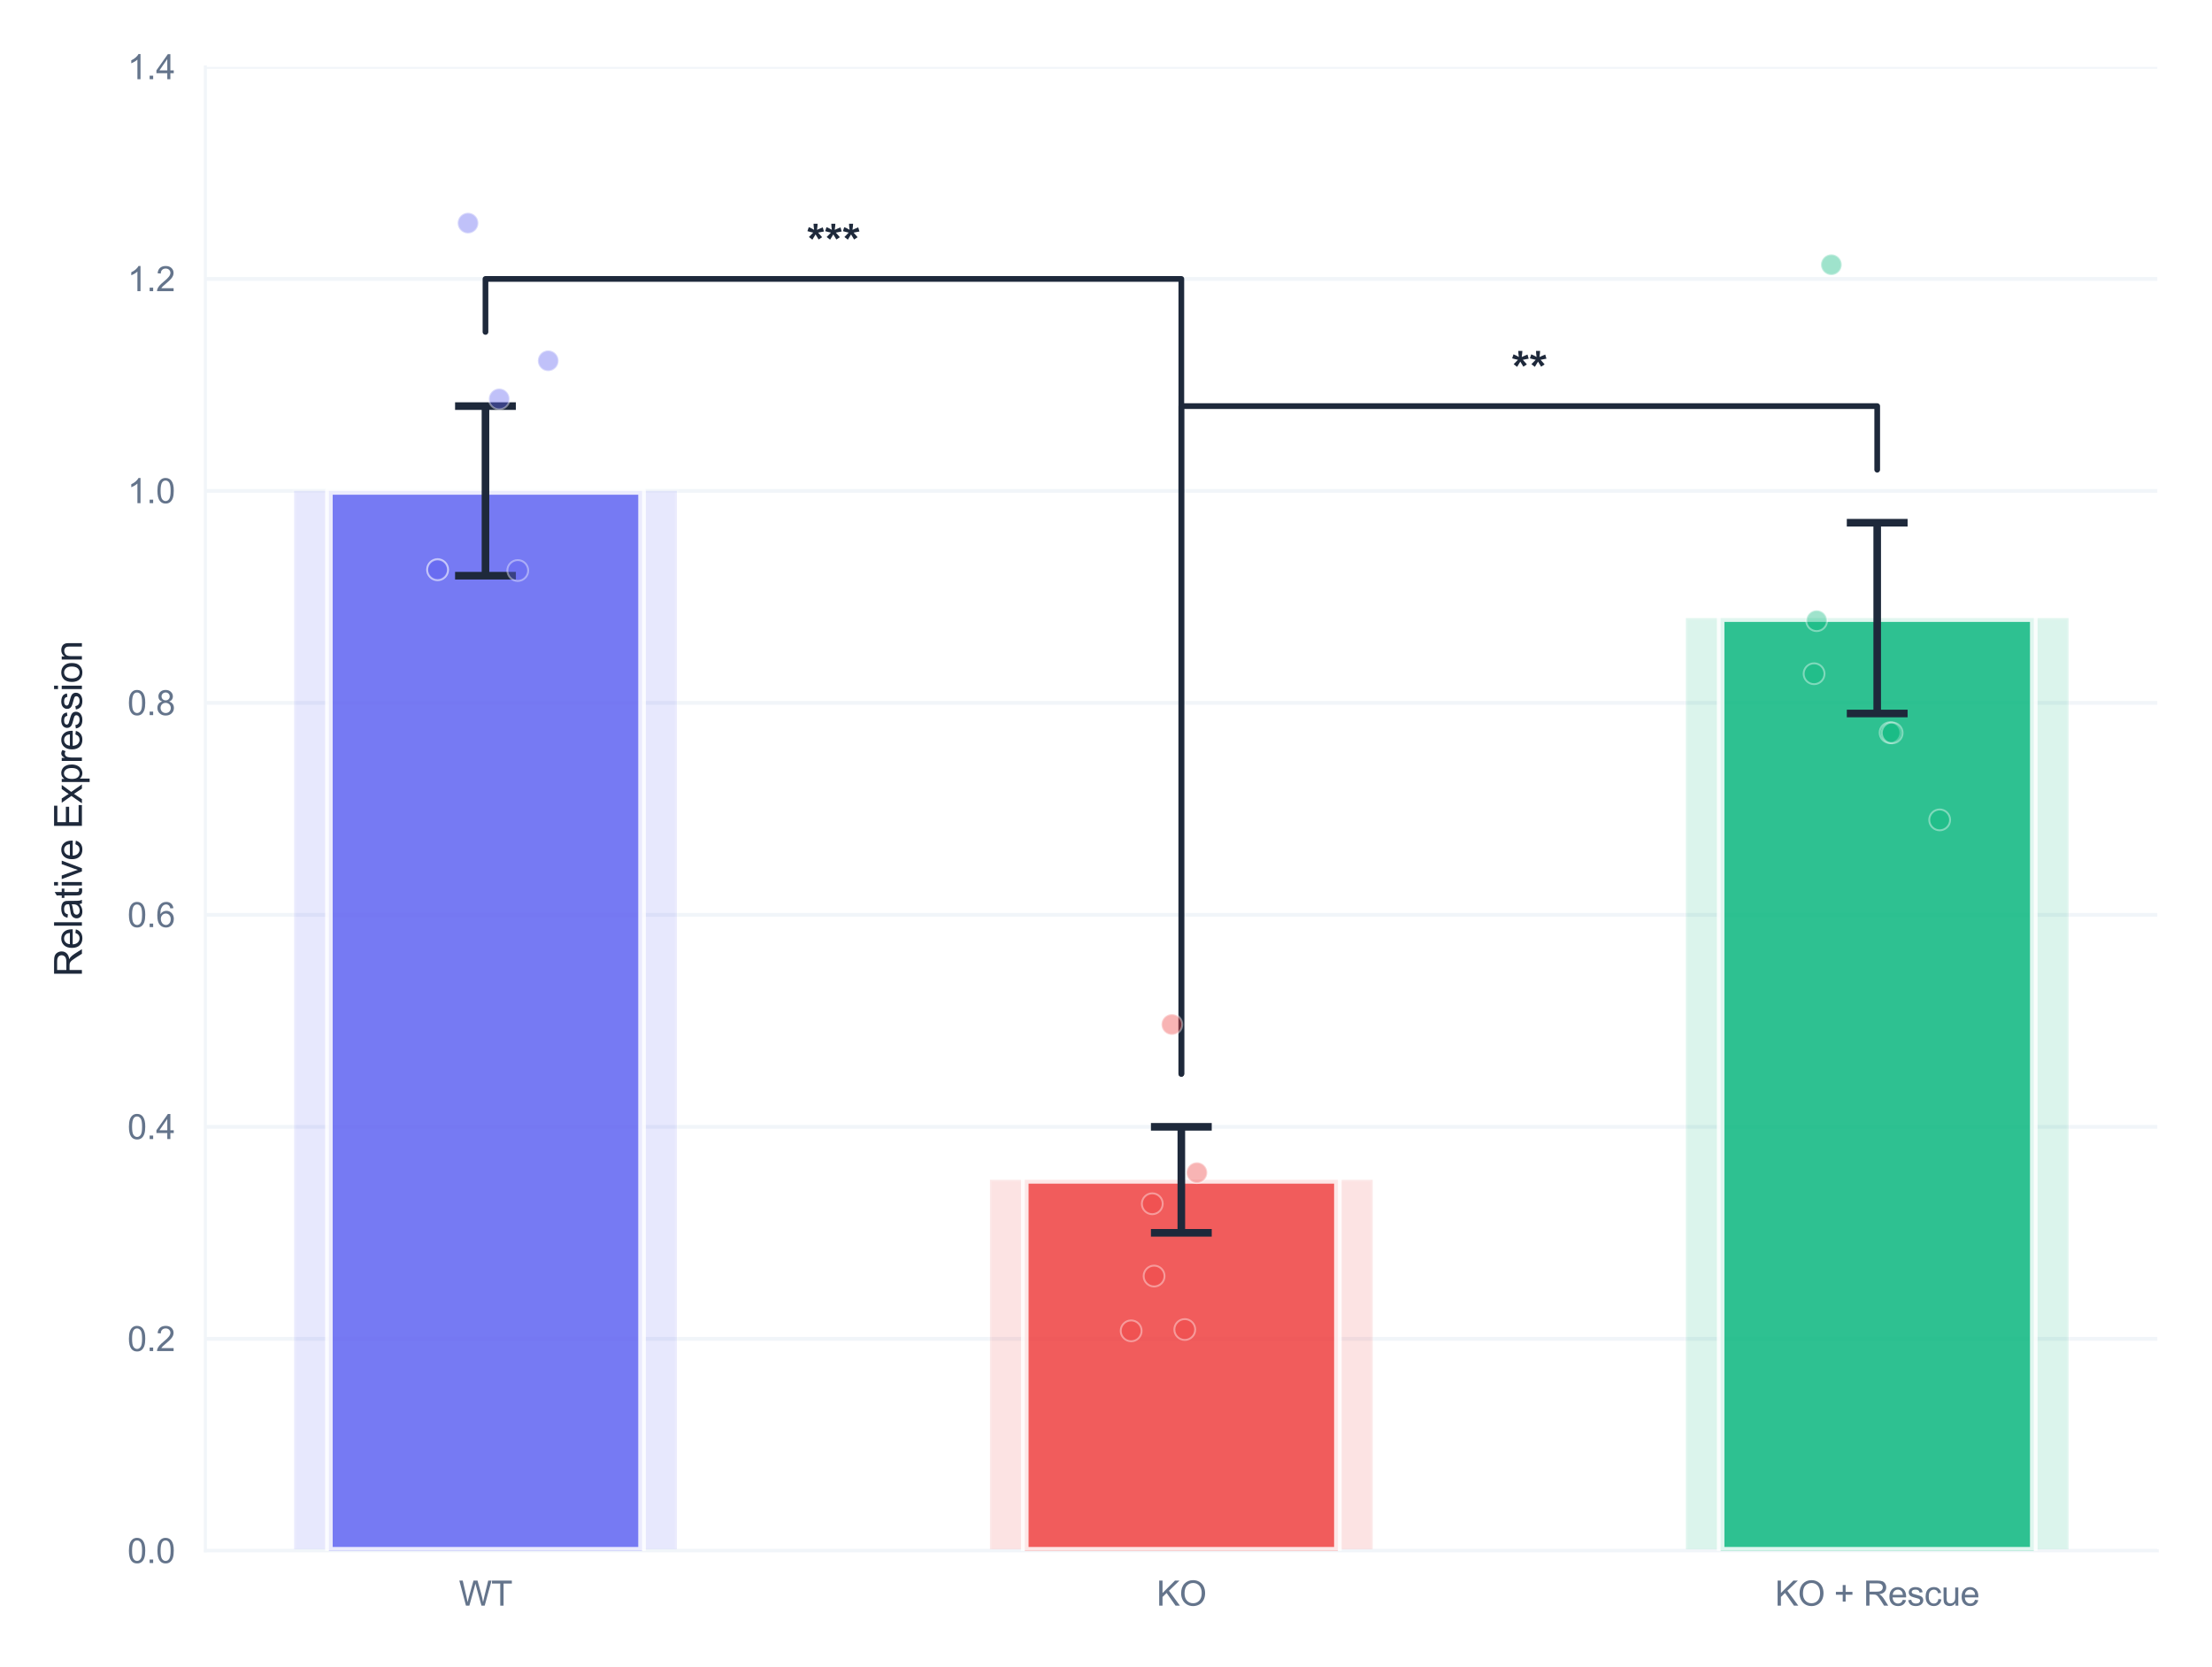 <?xml version="1.0" encoding="utf-8" standalone="no"?>
<!DOCTYPE svg PUBLIC "-//W3C//DTD SVG 1.1//EN"
  "http://www.w3.org/Graphics/SVG/1.1/DTD/svg11.dtd">
<svg xmlns:xlink="http://www.w3.org/1999/xlink" viewBox="0 0 582.175 438.772" xmlns="http://www.w3.org/2000/svg" version="1.1">
 <defs>
  <style type="text/css">*{stroke-linejoin: round; stroke-linecap: butt}</style>
 </defs>
 <g id="figure_1">
  <g id="patch_1">
   <path d="M 0 438.772 
L 582.175 438.772 
L 582.175 0 
L 0 0 
z
" style="fill: #ffffff"/>
  </g>
  <g id="axes_1">
   <g id="patch_2">
    <path d="M 54.055 408.141 
L 567.775 408.141 
L 567.775 17.621 
L 54.055 17.621 
z
" style="fill: #ffffff"/>
   </g>
   <g id="matplotlib.axis_1">
    <g id="xtick_1">
     <g id="line2d_1">
      <path d="M 127.771 408.141 
L 127.771 17.621 
" clip-path="url(#pe38ad79d7f)" style="fill: none; stroke: #ffffff; stroke-width: 0.8; stroke-linecap: round"/>
     </g>
     <g id="text_1">
      <!-- WT -->
      <g style="fill: #64748b" transform="translate(120.775 422.583) scale(0.09 -0.09)">
       <defs>
        <path id="ArialMT-57" d="M 1294 0 
L 78 4581 
L 700 4581 
L 1397 1578 
Q 1509 1106 1591 641 
Q 1766 1375 1797 1488 
L 2669 4581 
L 3400 4581 
L 4056 2263 
Q 4303 1400 4413 641 
Q 4500 1075 4641 1638 
L 5359 4581 
L 5969 4581 
L 4713 0 
L 4128 0 
L 3163 3491 
Q 3041 3928 3019 4028 
Q 2947 3713 2884 3491 
L 1913 0 
L 1294 0 
z
" transform="scale(0.016)"/>
        <path id="ArialMT-54" d="M 1659 0 
L 1659 4041 
L 150 4041 
L 150 4581 
L 3781 4581 
L 3781 4041 
L 2266 4041 
L 2266 0 
L 1659 0 
z
" transform="scale(0.016)"/>
       </defs>
       <use xlink:href="#ArialMT-57"/>
       <use xlink:href="#ArialMT-54" transform="translate(94.385 0)"/>
      </g>
     </g>
    </g>
    <g id="xtick_2">
     <g id="line2d_2">
      <path d="M 310.915 408.141 
L 310.915 17.621 
" clip-path="url(#pe38ad79d7f)" style="fill: none; stroke: #ffffff; stroke-width: 0.8; stroke-linecap: round"/>
     </g>
     <g id="text_2">
      <!-- KO -->
      <g style="fill: #64748b" transform="translate(304.414 422.583) scale(0.09 -0.09)">
       <defs>
        <path id="ArialMT-4b" d="M 469 0 
L 469 4581 
L 1075 4581 
L 1075 2309 
L 3350 4581 
L 4172 4581 
L 2250 2725 
L 4256 0 
L 3456 0 
L 1825 2319 
L 1075 1588 
L 1075 0 
L 469 0 
z
" transform="scale(0.016)"/>
        <path id="ArialMT-4f" d="M 309 2231 
Q 309 3372 921 4017 
Q 1534 4663 2503 4663 
Q 3138 4663 3647 4359 
Q 4156 4056 4423 3514 
Q 4691 2972 4691 2284 
Q 4691 1588 4409 1038 
Q 4128 488 3612 205 
Q 3097 -78 2500 -78 
Q 1853 -78 1343 234 
Q 834 547 571 1087 
Q 309 1628 309 2231 
z
M 934 2222 
Q 934 1394 1379 917 
Q 1825 441 2497 441 
Q 3181 441 3623 922 
Q 4066 1403 4066 2288 
Q 4066 2847 3877 3264 
Q 3688 3681 3323 3911 
Q 2959 4141 2506 4141 
Q 1863 4141 1398 3698 
Q 934 3256 934 2222 
z
" transform="scale(0.016)"/>
       </defs>
       <use xlink:href="#ArialMT-4b"/>
       <use xlink:href="#ArialMT-4f" transform="translate(66.699 0)"/>
      </g>
     </g>
    </g>
    <g id="xtick_3">
     <g id="line2d_3">
      <path d="M 494.06 408.141 
L 494.06 17.621 
" clip-path="url(#pe38ad79d7f)" style="fill: none; stroke: #ffffff; stroke-width: 0.8; stroke-linecap: round"/>
     </g>
     <g id="text_3">
      <!-- KO + Rescue -->
      <g style="fill: #64748b" transform="translate(467.172 422.583) scale(0.09 -0.09)">
       <defs>
        <path id="ArialMT-20" transform="scale(0.016)"/>
        <path id="ArialMT-2b" d="M 1603 741 
L 1603 1997 
L 356 1997 
L 356 2522 
L 1603 2522 
L 1603 3769 
L 2134 3769 
L 2134 2522 
L 3381 2522 
L 3381 1997 
L 2134 1997 
L 2134 741 
L 1603 741 
z
" transform="scale(0.016)"/>
        <path id="ArialMT-52" d="M 503 0 
L 503 4581 
L 2534 4581 
Q 3147 4581 3465 4457 
Q 3784 4334 3975 4021 
Q 4166 3709 4166 3331 
Q 4166 2844 3850 2509 
Q 3534 2175 2875 2084 
Q 3116 1969 3241 1856 
Q 3506 1613 3744 1247 
L 4541 0 
L 3778 0 
L 3172 953 
Q 2906 1366 2734 1584 
Q 2563 1803 2427 1890 
Q 2291 1978 2150 2013 
Q 2047 2034 1813 2034 
L 1109 2034 
L 1109 0 
L 503 0 
z
M 1109 2559 
L 2413 2559 
Q 2828 2559 3062 2645 
Q 3297 2731 3419 2920 
Q 3541 3109 3541 3331 
Q 3541 3656 3305 3865 
Q 3069 4075 2559 4075 
L 1109 4075 
L 1109 2559 
z
" transform="scale(0.016)"/>
        <path id="ArialMT-65" d="M 2694 1069 
L 3275 997 
Q 3138 488 2766 206 
Q 2394 -75 1816 -75 
Q 1088 -75 661 373 
Q 234 822 234 1631 
Q 234 2469 665 2931 
Q 1097 3394 1784 3394 
Q 2450 3394 2872 2941 
Q 3294 2488 3294 1666 
Q 3294 1616 3291 1516 
L 816 1516 
Q 847 969 1125 678 
Q 1403 388 1819 388 
Q 2128 388 2347 550 
Q 2566 713 2694 1069 
z
M 847 1978 
L 2700 1978 
Q 2663 2397 2488 2606 
Q 2219 2931 1791 2931 
Q 1403 2931 1139 2672 
Q 875 2413 847 1978 
z
" transform="scale(0.016)"/>
        <path id="ArialMT-73" d="M 197 991 
L 753 1078 
Q 800 744 1014 566 
Q 1228 388 1613 388 
Q 2000 388 2187 545 
Q 2375 703 2375 916 
Q 2375 1106 2209 1216 
Q 2094 1291 1634 1406 
Q 1016 1563 777 1677 
Q 538 1791 414 1992 
Q 291 2194 291 2438 
Q 291 2659 392 2848 
Q 494 3038 669 3163 
Q 800 3259 1026 3326 
Q 1253 3394 1513 3394 
Q 1903 3394 2198 3281 
Q 2494 3169 2634 2976 
Q 2775 2784 2828 2463 
L 2278 2388 
Q 2241 2644 2061 2787 
Q 1881 2931 1553 2931 
Q 1166 2931 1000 2803 
Q 834 2675 834 2503 
Q 834 2394 903 2306 
Q 972 2216 1119 2156 
Q 1203 2125 1616 2013 
Q 2213 1853 2448 1751 
Q 2684 1650 2818 1456 
Q 2953 1263 2953 975 
Q 2953 694 2789 445 
Q 2625 197 2315 61 
Q 2006 -75 1616 -75 
Q 969 -75 630 194 
Q 291 463 197 991 
z
" transform="scale(0.016)"/>
        <path id="ArialMT-63" d="M 2588 1216 
L 3141 1144 
Q 3050 572 2676 248 
Q 2303 -75 1759 -75 
Q 1078 -75 664 370 
Q 250 816 250 1647 
Q 250 2184 428 2587 
Q 606 2991 970 3192 
Q 1334 3394 1763 3394 
Q 2303 3394 2647 3120 
Q 2991 2847 3088 2344 
L 2541 2259 
Q 2463 2594 2264 2762 
Q 2066 2931 1784 2931 
Q 1359 2931 1093 2626 
Q 828 2322 828 1663 
Q 828 994 1084 691 
Q 1341 388 1753 388 
Q 2084 388 2306 591 
Q 2528 794 2588 1216 
z
" transform="scale(0.016)"/>
        <path id="ArialMT-75" d="M 2597 0 
L 2597 488 
Q 2209 -75 1544 -75 
Q 1250 -75 995 37 
Q 741 150 617 320 
Q 494 491 444 738 
Q 409 903 409 1263 
L 409 3319 
L 972 3319 
L 972 1478 
Q 972 1038 1006 884 
Q 1059 663 1231 536 
Q 1403 409 1656 409 
Q 1909 409 2131 539 
Q 2353 669 2445 892 
Q 2538 1116 2538 1541 
L 2538 3319 
L 3100 3319 
L 3100 0 
L 2597 0 
z
" transform="scale(0.016)"/>
       </defs>
       <use xlink:href="#ArialMT-4b"/>
       <use xlink:href="#ArialMT-4f" transform="translate(66.699 0)"/>
       <use xlink:href="#ArialMT-20" transform="translate(144.482 0)"/>
       <use xlink:href="#ArialMT-2b" transform="translate(172.266 0)"/>
       <use xlink:href="#ArialMT-20" transform="translate(230.664 0)"/>
       <use xlink:href="#ArialMT-52" transform="translate(258.447 0)"/>
       <use xlink:href="#ArialMT-65" transform="translate(330.664 0)"/>
       <use xlink:href="#ArialMT-73" transform="translate(386.279 0)"/>
       <use xlink:href="#ArialMT-63" transform="translate(436.279 0)"/>
       <use xlink:href="#ArialMT-75" transform="translate(486.279 0)"/>
       <use xlink:href="#ArialMT-65" transform="translate(541.895 0)"/>
      </g>
     </g>
    </g>
   </g>
   <g id="matplotlib.axis_2">
    <g id="ytick_1">
     <g id="line2d_4">
      <path d="M 54.055 408.141 
L 567.775 408.141 
" clip-path="url(#pe38ad79d7f)" style="fill: none; stroke: #f1f5f9; stroke-linecap: round"/>
     </g>
     <g id="text_4">
      <!-- 0.0 -->
      <g style="fill: #64748b" transform="translate(33.545 411.362) scale(0.09 -0.09)">
       <defs>
        <path id="ArialMT-30" d="M 266 2259 
Q 266 3072 433 3567 
Q 600 4063 929 4331 
Q 1259 4600 1759 4600 
Q 2128 4600 2406 4451 
Q 2684 4303 2865 4023 
Q 3047 3744 3150 3342 
Q 3253 2941 3253 2259 
Q 3253 1453 3087 958 
Q 2922 463 2592 192 
Q 2263 -78 1759 -78 
Q 1097 -78 719 397 
Q 266 969 266 2259 
z
M 844 2259 
Q 844 1131 1108 757 
Q 1372 384 1759 384 
Q 2147 384 2411 759 
Q 2675 1134 2675 2259 
Q 2675 3391 2411 3762 
Q 2147 4134 1753 4134 
Q 1366 4134 1134 3806 
Q 844 3388 844 2259 
z
" transform="scale(0.016)"/>
        <path id="ArialMT-2e" d="M 581 0 
L 581 641 
L 1222 641 
L 1222 0 
L 581 0 
z
" transform="scale(0.016)"/>
       </defs>
       <use xlink:href="#ArialMT-30"/>
       <use xlink:href="#ArialMT-2e" transform="translate(55.615 0)"/>
       <use xlink:href="#ArialMT-30" transform="translate(83.398 0)"/>
      </g>
     </g>
    </g>
    <g id="ytick_2">
     <g id="line2d_5">
      <path d="M 54.055 352.352 
L 567.775 352.352 
" clip-path="url(#pe38ad79d7f)" style="fill: none; stroke: #f1f5f9; stroke-linecap: round"/>
     </g>
     <g id="text_5">
      <!-- 0.2 -->
      <g style="fill: #64748b" transform="translate(33.545 355.573) scale(0.09 -0.09)">
       <defs>
        <path id="ArialMT-32" d="M 3222 541 
L 3222 0 
L 194 0 
Q 188 203 259 391 
Q 375 700 629 1000 
Q 884 1300 1366 1694 
Q 2113 2306 2375 2664 
Q 2638 3022 2638 3341 
Q 2638 3675 2398 3904 
Q 2159 4134 1775 4134 
Q 1369 4134 1125 3890 
Q 881 3647 878 3216 
L 300 3275 
Q 359 3922 746 4261 
Q 1134 4600 1788 4600 
Q 2447 4600 2831 4234 
Q 3216 3869 3216 3328 
Q 3216 3053 3103 2787 
Q 2991 2522 2730 2228 
Q 2469 1934 1863 1422 
Q 1356 997 1212 845 
Q 1069 694 975 541 
L 3222 541 
z
" transform="scale(0.016)"/>
       </defs>
       <use xlink:href="#ArialMT-30"/>
       <use xlink:href="#ArialMT-2e" transform="translate(55.615 0)"/>
       <use xlink:href="#ArialMT-32" transform="translate(83.398 0)"/>
      </g>
     </g>
    </g>
    <g id="ytick_3">
     <g id="line2d_6">
      <path d="M 54.055 296.564 
L 567.775 296.564 
" clip-path="url(#pe38ad79d7f)" style="fill: none; stroke: #f1f5f9; stroke-linecap: round"/>
     </g>
     <g id="text_6">
      <!-- 0.4 -->
      <g style="fill: #64748b" transform="translate(33.545 299.785) scale(0.09 -0.09)">
       <defs>
        <path id="ArialMT-34" d="M 2069 0 
L 2069 1097 
L 81 1097 
L 81 1613 
L 2172 4581 
L 2631 4581 
L 2631 1613 
L 3250 1613 
L 3250 1097 
L 2631 1097 
L 2631 0 
L 2069 0 
z
M 2069 1613 
L 2069 3678 
L 634 1613 
L 2069 1613 
z
" transform="scale(0.016)"/>
       </defs>
       <use xlink:href="#ArialMT-30"/>
       <use xlink:href="#ArialMT-2e" transform="translate(55.615 0)"/>
       <use xlink:href="#ArialMT-34" transform="translate(83.398 0)"/>
      </g>
     </g>
    </g>
    <g id="ytick_4">
     <g id="line2d_7">
      <path d="M 54.055 240.775 
L 567.775 240.775 
" clip-path="url(#pe38ad79d7f)" style="fill: none; stroke: #f1f5f9; stroke-linecap: round"/>
     </g>
     <g id="text_7">
      <!-- 0.6 -->
      <g style="fill: #64748b" transform="translate(33.545 243.996) scale(0.09 -0.09)">
       <defs>
        <path id="ArialMT-36" d="M 3184 3459 
L 2625 3416 
Q 2550 3747 2413 3897 
Q 2184 4138 1850 4138 
Q 1581 4138 1378 3988 
Q 1113 3794 959 3422 
Q 806 3050 800 2363 
Q 1003 2672 1297 2822 
Q 1591 2972 1913 2972 
Q 2475 2972 2870 2558 
Q 3266 2144 3266 1488 
Q 3266 1056 3080 686 
Q 2894 316 2569 119 
Q 2244 -78 1831 -78 
Q 1128 -78 684 439 
Q 241 956 241 2144 
Q 241 3472 731 4075 
Q 1159 4600 1884 4600 
Q 2425 4600 2770 4297 
Q 3116 3994 3184 3459 
z
M 888 1484 
Q 888 1194 1011 928 
Q 1134 663 1356 523 
Q 1578 384 1822 384 
Q 2178 384 2434 671 
Q 2691 959 2691 1453 
Q 2691 1928 2437 2201 
Q 2184 2475 1800 2475 
Q 1419 2475 1153 2201 
Q 888 1928 888 1484 
z
" transform="scale(0.016)"/>
       </defs>
       <use xlink:href="#ArialMT-30"/>
       <use xlink:href="#ArialMT-2e" transform="translate(55.615 0)"/>
       <use xlink:href="#ArialMT-36" transform="translate(83.398 0)"/>
      </g>
     </g>
    </g>
    <g id="ytick_5">
     <g id="line2d_8">
      <path d="M 54.055 184.987 
L 567.775 184.987 
" clip-path="url(#pe38ad79d7f)" style="fill: none; stroke: #f1f5f9; stroke-linecap: round"/>
     </g>
     <g id="text_8">
      <!-- 0.8 -->
      <g style="fill: #64748b" transform="translate(33.545 188.208) scale(0.09 -0.09)">
       <defs>
        <path id="ArialMT-38" d="M 1131 2484 
Q 781 2613 612 2850 
Q 444 3088 444 3419 
Q 444 3919 803 4259 
Q 1163 4600 1759 4600 
Q 2359 4600 2725 4251 
Q 3091 3903 3091 3403 
Q 3091 3084 2923 2848 
Q 2756 2613 2416 2484 
Q 2838 2347 3058 2040 
Q 3278 1734 3278 1309 
Q 3278 722 2862 322 
Q 2447 -78 1769 -78 
Q 1091 -78 675 323 
Q 259 725 259 1325 
Q 259 1772 486 2073 
Q 713 2375 1131 2484 
z
M 1019 3438 
Q 1019 3113 1228 2906 
Q 1438 2700 1772 2700 
Q 2097 2700 2305 2904 
Q 2513 3109 2513 3406 
Q 2513 3716 2298 3927 
Q 2084 4138 1766 4138 
Q 1444 4138 1231 3931 
Q 1019 3725 1019 3438 
z
M 838 1322 
Q 838 1081 952 856 
Q 1066 631 1291 507 
Q 1516 384 1775 384 
Q 2178 384 2440 643 
Q 2703 903 2703 1303 
Q 2703 1709 2433 1975 
Q 2163 2241 1756 2241 
Q 1359 2241 1098 1978 
Q 838 1716 838 1322 
z
" transform="scale(0.016)"/>
       </defs>
       <use xlink:href="#ArialMT-30"/>
       <use xlink:href="#ArialMT-2e" transform="translate(55.615 0)"/>
       <use xlink:href="#ArialMT-38" transform="translate(83.398 0)"/>
      </g>
     </g>
    </g>
    <g id="ytick_6">
     <g id="line2d_9">
      <path d="M 54.055 129.198 
L 567.775 129.198 
" clip-path="url(#pe38ad79d7f)" style="fill: none; stroke: #f1f5f9; stroke-linecap: round"/>
     </g>
     <g id="text_9">
      <!-- 1.0 -->
      <g style="fill: #64748b" transform="translate(33.545 132.419) scale(0.09 -0.09)">
       <defs>
        <path id="ArialMT-31" d="M 2384 0 
L 1822 0 
L 1822 3584 
Q 1619 3391 1289 3197 
Q 959 3003 697 2906 
L 697 3450 
Q 1169 3672 1522 3987 
Q 1875 4303 2022 4600 
L 2384 4600 
L 2384 0 
z
" transform="scale(0.016)"/>
       </defs>
       <use xlink:href="#ArialMT-31"/>
       <use xlink:href="#ArialMT-2e" transform="translate(55.615 0)"/>
       <use xlink:href="#ArialMT-30" transform="translate(83.398 0)"/>
      </g>
     </g>
    </g>
    <g id="ytick_7">
     <g id="line2d_10">
      <path d="M 54.055 73.41 
L 567.775 73.41 
" clip-path="url(#pe38ad79d7f)" style="fill: none; stroke: #f1f5f9; stroke-linecap: round"/>
     </g>
     <g id="text_10">
      <!-- 1.2 -->
      <g style="fill: #64748b" transform="translate(33.545 76.631) scale(0.09 -0.09)">
       <use xlink:href="#ArialMT-31"/>
       <use xlink:href="#ArialMT-2e" transform="translate(55.615 0)"/>
       <use xlink:href="#ArialMT-32" transform="translate(83.398 0)"/>
      </g>
     </g>
    </g>
    <g id="ytick_8">
     <g id="line2d_11">
      <path d="M 54.055 17.621 
L 567.775 17.621 
" clip-path="url(#pe38ad79d7f)" style="fill: none; stroke: #f1f5f9; stroke-linecap: round"/>
     </g>
     <g id="text_11">
      <!-- 1.4 -->
      <g style="fill: #64748b" transform="translate(33.545 20.842) scale(0.09 -0.09)">
       <use xlink:href="#ArialMT-31"/>
       <use xlink:href="#ArialMT-2e" transform="translate(55.615 0)"/>
       <use xlink:href="#ArialMT-34" transform="translate(83.398 0)"/>
      </g>
     </g>
    </g>
    <g id="text_12">
     <!-- Relative Expression -->
     <g style="fill: #1e293b" transform="translate(21.558 257.066) rotate(-90) scale(0.1 -0.1)">
      <defs>
       <path id="ArialMT-6c" d="M 409 0 
L 409 4581 
L 972 4581 
L 972 0 
L 409 0 
z
" transform="scale(0.016)"/>
       <path id="ArialMT-61" d="M 2588 409 
Q 2275 144 1986 34 
Q 1697 -75 1366 -75 
Q 819 -75 525 192 
Q 231 459 231 875 
Q 231 1119 342 1320 
Q 453 1522 633 1644 
Q 813 1766 1038 1828 
Q 1203 1872 1538 1913 
Q 2219 1994 2541 2106 
Q 2544 2222 2544 2253 
Q 2544 2597 2384 2738 
Q 2169 2928 1744 2928 
Q 1347 2928 1158 2789 
Q 969 2650 878 2297 
L 328 2372 
Q 403 2725 575 2942 
Q 747 3159 1072 3276 
Q 1397 3394 1825 3394 
Q 2250 3394 2515 3294 
Q 2781 3194 2906 3042 
Q 3031 2891 3081 2659 
Q 3109 2516 3109 2141 
L 3109 1391 
Q 3109 606 3145 398 
Q 3181 191 3288 0 
L 2700 0 
Q 2613 175 2588 409 
z
M 2541 1666 
Q 2234 1541 1622 1453 
Q 1275 1403 1131 1340 
Q 988 1278 909 1158 
Q 831 1038 831 891 
Q 831 666 1001 516 
Q 1172 366 1500 366 
Q 1825 366 2078 508 
Q 2331 650 2450 897 
Q 2541 1088 2541 1459 
L 2541 1666 
z
" transform="scale(0.016)"/>
       <path id="ArialMT-74" d="M 1650 503 
L 1731 6 
Q 1494 -44 1306 -44 
Q 1000 -44 831 53 
Q 663 150 594 308 
Q 525 466 525 972 
L 525 2881 
L 113 2881 
L 113 3319 
L 525 3319 
L 525 4141 
L 1084 4478 
L 1084 3319 
L 1650 3319 
L 1650 2881 
L 1084 2881 
L 1084 941 
Q 1084 700 1114 631 
Q 1144 563 1211 522 
Q 1278 481 1403 481 
Q 1497 481 1650 503 
z
" transform="scale(0.016)"/>
       <path id="ArialMT-69" d="M 425 3934 
L 425 4581 
L 988 4581 
L 988 3934 
L 425 3934 
z
M 425 0 
L 425 3319 
L 988 3319 
L 988 0 
L 425 0 
z
" transform="scale(0.016)"/>
       <path id="ArialMT-76" d="M 1344 0 
L 81 3319 
L 675 3319 
L 1388 1331 
Q 1503 1009 1600 663 
Q 1675 925 1809 1294 
L 2547 3319 
L 3125 3319 
L 1869 0 
L 1344 0 
z
" transform="scale(0.016)"/>
       <path id="ArialMT-45" d="M 506 0 
L 506 4581 
L 3819 4581 
L 3819 4041 
L 1113 4041 
L 1113 2638 
L 3647 2638 
L 3647 2100 
L 1113 2100 
L 1113 541 
L 3925 541 
L 3925 0 
L 506 0 
z
" transform="scale(0.016)"/>
       <path id="ArialMT-78" d="M 47 0 
L 1259 1725 
L 138 3319 
L 841 3319 
L 1350 2541 
Q 1494 2319 1581 2169 
Q 1719 2375 1834 2534 
L 2394 3319 
L 3066 3319 
L 1919 1756 
L 3153 0 
L 2463 0 
L 1781 1031 
L 1600 1309 
L 728 0 
L 47 0 
z
" transform="scale(0.016)"/>
       <path id="ArialMT-70" d="M 422 -1272 
L 422 3319 
L 934 3319 
L 934 2888 
Q 1116 3141 1344 3267 
Q 1572 3394 1897 3394 
Q 2322 3394 2647 3175 
Q 2972 2956 3137 2557 
Q 3303 2159 3303 1684 
Q 3303 1175 3120 767 
Q 2938 359 2589 142 
Q 2241 -75 1856 -75 
Q 1575 -75 1351 44 
Q 1128 163 984 344 
L 984 -1272 
L 422 -1272 
z
M 931 1641 
Q 931 1000 1190 694 
Q 1450 388 1819 388 
Q 2194 388 2461 705 
Q 2728 1022 2728 1688 
Q 2728 2322 2467 2637 
Q 2206 2953 1844 2953 
Q 1484 2953 1207 2617 
Q 931 2281 931 1641 
z
" transform="scale(0.016)"/>
       <path id="ArialMT-72" d="M 416 0 
L 416 3319 
L 922 3319 
L 922 2816 
Q 1116 3169 1280 3281 
Q 1444 3394 1641 3394 
Q 1925 3394 2219 3213 
L 2025 2691 
Q 1819 2813 1613 2813 
Q 1428 2813 1281 2702 
Q 1134 2591 1072 2394 
Q 978 2094 978 1738 
L 978 0 
L 416 0 
z
" transform="scale(0.016)"/>
       <path id="ArialMT-6f" d="M 213 1659 
Q 213 2581 725 3025 
Q 1153 3394 1769 3394 
Q 2453 3394 2887 2945 
Q 3322 2497 3322 1706 
Q 3322 1066 3130 698 
Q 2938 331 2570 128 
Q 2203 -75 1769 -75 
Q 1072 -75 642 372 
Q 213 819 213 1659 
z
M 791 1659 
Q 791 1022 1069 705 
Q 1347 388 1769 388 
Q 2188 388 2466 706 
Q 2744 1025 2744 1678 
Q 2744 2294 2464 2611 
Q 2184 2928 1769 2928 
Q 1347 2928 1069 2612 
Q 791 2297 791 1659 
z
" transform="scale(0.016)"/>
       <path id="ArialMT-6e" d="M 422 0 
L 422 3319 
L 928 3319 
L 928 2847 
Q 1294 3394 1984 3394 
Q 2284 3394 2536 3286 
Q 2788 3178 2913 3003 
Q 3038 2828 3088 2588 
Q 3119 2431 3119 2041 
L 3119 0 
L 2556 0 
L 2556 2019 
Q 2556 2363 2490 2533 
Q 2425 2703 2258 2804 
Q 2091 2906 1866 2906 
Q 1506 2906 1245 2678 
Q 984 2450 984 1813 
L 984 0 
L 422 0 
z
" transform="scale(0.016)"/>
      </defs>
      <use xlink:href="#ArialMT-52"/>
      <use xlink:href="#ArialMT-65" transform="translate(72.217 0)"/>
      <use xlink:href="#ArialMT-6c" transform="translate(127.832 0)"/>
      <use xlink:href="#ArialMT-61" transform="translate(150.049 0)"/>
      <use xlink:href="#ArialMT-74" transform="translate(205.664 0)"/>
      <use xlink:href="#ArialMT-69" transform="translate(233.447 0)"/>
      <use xlink:href="#ArialMT-76" transform="translate(255.664 0)"/>
      <use xlink:href="#ArialMT-65" transform="translate(305.664 0)"/>
      <use xlink:href="#ArialMT-20" transform="translate(361.279 0)"/>
      <use xlink:href="#ArialMT-45" transform="translate(389.062 0)"/>
      <use xlink:href="#ArialMT-78" transform="translate(455.762 0)"/>
      <use xlink:href="#ArialMT-70" transform="translate(505.762 0)"/>
      <use xlink:href="#ArialMT-72" transform="translate(561.377 0)"/>
      <use xlink:href="#ArialMT-65" transform="translate(594.678 0)"/>
      <use xlink:href="#ArialMT-73" transform="translate(650.293 0)"/>
      <use xlink:href="#ArialMT-73" transform="translate(700.293 0)"/>
      <use xlink:href="#ArialMT-69" transform="translate(750.293 0)"/>
      <use xlink:href="#ArialMT-6f" transform="translate(772.51 0)"/>
      <use xlink:href="#ArialMT-6e" transform="translate(828.125 0)"/>
     </g>
    </g>
   </g>
   <g id="patch_3">
    <path d="M 77.406 408.141 
L 178.136 408.141 
L 178.136 129.198 
L 77.406 129.198 
z
" clip-path="url(#pe38ad79d7f)" style="fill: #6366f1; opacity: 0.15; stroke: #ffffff; stroke-linejoin: miter"/>
   </g>
   <g id="patch_4">
    <path d="M 260.551 408.141 
L 361.28 408.141 
L 361.28 310.511 
L 260.551 310.511 
z
" clip-path="url(#pe38ad79d7f)" style="fill: #ef4444; opacity: 0.15; stroke: #ffffff; stroke-linejoin: miter"/>
   </g>
   <g id="patch_5">
    <path d="M 443.695 408.141 
L 544.424 408.141 
L 544.424 162.671 
L 443.695 162.671 
z
" clip-path="url(#pe38ad79d7f)" style="fill: #10b981; opacity: 0.15; stroke: #ffffff; stroke-linejoin: miter"/>
   </g>
   <g id="line2d_12">
    <path d="M 127.771 87.357 
L 127.771 73.41 
L 310.915 73.41 
L 310.915 282.617 
" clip-path="url(#pe38ad79d7f)" style="fill: none; stroke: #1e293b; stroke-width: 1.5; stroke-linecap: round"/>
   </g>
   <g id="line2d_13">
    <path d="M 310.915 282.617 
L 310.915 106.883 
L 494.06 106.883 
L 494.06 123.619 
" clip-path="url(#pe38ad79d7f)" style="fill: none; stroke: #1e293b; stroke-width: 1.5; stroke-linecap: round"/>
   </g>
   <g id="patch_6">
    <path d="M 54.055 408.141 
L 54.055 17.621 
" style="fill: none; stroke: #f1f5f9; stroke-width: 0.8; stroke-linejoin: miter; stroke-linecap: square"/>
   </g>
   <g id="patch_7">
    <path d="M 54.055 408.141 
L 567.775 408.141 
" style="fill: none; stroke: #f1f5f9; stroke-width: 0.8; stroke-linejoin: miter; stroke-linecap: square"/>
   </g>
   <g id="patch_8">
    <path d="M 86.563 408.141 
L 168.978 408.141 
L 168.978 129.198 
L 86.563 129.198 
z
" clip-path="url(#pe38ad79d7f)" style="fill: #6366f1; opacity: 0.85; stroke: #ffffff; stroke-width: 2; stroke-linejoin: miter"/>
   </g>
   <g id="patch_9">
    <path d="M 269.708 408.141 
L 352.123 408.141 
L 352.123 310.511 
L 269.708 310.511 
z
" clip-path="url(#pe38ad79d7f)" style="fill: #ef4444; opacity: 0.85; stroke: #ffffff; stroke-width: 2; stroke-linejoin: miter"/>
   </g>
   <g id="patch_10">
    <path d="M 452.852 408.141 
L 535.267 408.141 
L 535.267 162.671 
L 452.852 162.671 
z
" clip-path="url(#pe38ad79d7f)" style="fill: #10b981; opacity: 0.85; stroke: #ffffff; stroke-width: 2; stroke-linejoin: miter"/>
   </g>
   <g id="text_13">
    <!-- *** -->
    <g style="fill: #1e293b" transform="translate(212.337 67.831) scale(0.12 -0.12)">
     <defs>
      <path id="Arial-BoldMT-2a" d="M 766 2475 
L 294 2841 
Q 519 3094 763 3325 
Q 859 3419 884 3444 
Q 806 3456 438 3547 
Q 172 3613 88 3644 
L 272 4194 
Q 681 4028 1003 3828 
Q 928 4338 928 4659 
L 1484 4659 
Q 1484 4431 1400 3822 
Q 1463 3847 1669 3944 
Q 1950 4072 2188 4163 
L 2353 3597 
Q 2006 3519 1550 3444 
L 1925 3022 
Q 2038 2894 2103 2813 
L 1625 2497 
L 1203 3194 
Q 1013 2856 766 2475 
z
" transform="scale(0.016)"/>
     </defs>
     <use xlink:href="#Arial-BoldMT-2a"/>
     <use xlink:href="#Arial-BoldMT-2a" transform="translate(38.916 0)"/>
     <use xlink:href="#Arial-BoldMT-2a" transform="translate(77.832 0)"/>
    </g>
   </g>
   <g id="text_14">
    <!-- ** -->
    <g style="fill: #1e293b" transform="translate(397.817 101.304) scale(0.12 -0.12)">
     <use xlink:href="#Arial-BoldMT-2a"/>
     <use xlink:href="#Arial-BoldMT-2a" transform="translate(38.916 0)"/>
    </g>
   </g>
   <g id="LineCollection_1">
    <path d="M 127.771 151.514 
L 127.771 106.883 
" clip-path="url(#pe38ad79d7f)" style="fill: none; stroke: #1e293b; stroke-width: 2"/>
    <path d="M 310.915 324.458 
L 310.915 296.564 
" clip-path="url(#pe38ad79d7f)" style="fill: none; stroke: #1e293b; stroke-width: 2"/>
    <path d="M 494.06 187.776 
L 494.06 137.566 
" clip-path="url(#pe38ad79d7f)" style="fill: none; stroke: #1e293b; stroke-width: 2"/>
   </g>
   <g id="line2d_14">
    <defs>
     <path id="me72fca8f5d" d="M 8 0 
L -8 -0 
" style="stroke: #1e293b; stroke-width: 2"/>
    </defs>
    <g clip-path="url(#pe38ad79d7f)">
     <use xlink:href="#me72fca8f5d" x="127.771" y="151.514" style="fill: #8dd3c7; stroke: #1e293b; stroke-width: 2"/>
     <use xlink:href="#me72fca8f5d" x="310.915" y="324.458" style="fill: #8dd3c7; stroke: #1e293b; stroke-width: 2"/>
     <use xlink:href="#me72fca8f5d" x="494.06" y="187.776" style="fill: #8dd3c7; stroke: #1e293b; stroke-width: 2"/>
    </g>
   </g>
   <g id="line2d_15">
    <g clip-path="url(#pe38ad79d7f)">
     <use xlink:href="#me72fca8f5d" x="127.771" y="106.883" style="fill: #8dd3c7; stroke: #1e293b; stroke-width: 2"/>
     <use xlink:href="#me72fca8f5d" x="310.915" y="296.564" style="fill: #8dd3c7; stroke: #1e293b; stroke-width: 2"/>
     <use xlink:href="#me72fca8f5d" x="494.06" y="137.566" style="fill: #8dd3c7; stroke: #1e293b; stroke-width: 2"/>
    </g>
   </g>
   <g id="PathCollection_1">
    <defs>
     <path id="m0bb16b159a" d="M 0 2.739 
C 0.726 2.739 1.423 2.45 1.936 1.936 
C 2.45 1.423 2.739 0.726 2.739 0 
C 2.739 -0.726 2.45 -1.423 1.936 -1.936 
C 1.423 -2.45 0.726 -2.739 0 -2.739 
C -0.726 -2.739 -1.423 -2.45 -1.936 -1.936 
C -2.45 -1.423 -2.739 -0.726 -2.739 0 
C -2.739 0.726 -2.45 1.423 -1.936 1.936 
C -1.423 2.45 -0.726 2.739 0 2.739 
z
" style="stroke: #ffffff; stroke-opacity: 0.4; stroke-width: 0.5"/>
    </defs>
    <g clip-path="url(#pe38ad79d7f)">
     <use xlink:href="#m0bb16b159a" x="123.175" y="58.717" style="fill: #6366f1; fill-opacity: 0.4; stroke: #ffffff; stroke-opacity: 0.4; stroke-width: 0.5"/>
     <use xlink:href="#m0bb16b159a" x="144.28" y="94.947" style="fill: #6366f1; fill-opacity: 0.4; stroke: #ffffff; stroke-opacity: 0.4; stroke-width: 0.5"/>
     <use xlink:href="#m0bb16b159a" x="136.269" y="150.151" style="fill: #6366f1; fill-opacity: 0.4; stroke: #ffffff; stroke-opacity: 0.4; stroke-width: 0.5"/>
     <use xlink:href="#m0bb16b159a" x="131.385" y="104.983" style="fill: #6366f1; fill-opacity: 0.4; stroke: #ffffff; stroke-opacity: 0.4; stroke-width: 0.5"/>
     <use xlink:href="#m0bb16b159a" x="115.171" y="149.881" style="fill: #6366f1; fill-opacity: 0.4; stroke: #ffffff; stroke-opacity: 0.4; stroke-width: 0.5"/>
     <use xlink:href="#m0bb16b159a" x="115.17" y="149.984" style="fill: #6366f1; fill-opacity: 0.4; stroke: #ffffff; stroke-opacity: 0.4; stroke-width: 0.5"/>
    </g>
   </g>
   <g id="PathCollection_2">
    <defs>
     <path id="m8d80a018f2" d="M 0 2.739 
C 0.726 2.739 1.423 2.45 1.936 1.936 
C 2.45 1.423 2.739 0.726 2.739 0 
C 2.739 -0.726 2.45 -1.423 1.936 -1.936 
C 1.423 -2.45 0.726 -2.739 0 -2.739 
C -0.726 -2.739 -1.423 -2.45 -1.936 -1.936 
C -2.45 -1.423 -2.739 -0.726 -2.739 0 
C -2.739 0.726 -2.45 1.423 -1.936 1.936 
C -1.423 2.45 -0.726 2.739 0 2.739 
z
" style="stroke: #ffffff; stroke-opacity: 0.4; stroke-width: 0.5"/>
    </defs>
    <g clip-path="url(#pe38ad79d7f)">
     <use xlink:href="#m8d80a018f2" x="303.745" y="335.84" style="fill: #ef4444; fill-opacity: 0.4; stroke: #ffffff; stroke-opacity: 0.4; stroke-width: 0.5"/>
     <use xlink:href="#m8d80a018f2" x="311.822" y="349.906" style="fill: #ef4444; fill-opacity: 0.4; stroke: #ffffff; stroke-opacity: 0.4; stroke-width: 0.5"/>
     <use xlink:href="#m8d80a018f2" x="308.423" y="269.628" style="fill: #ef4444; fill-opacity: 0.4; stroke: #ffffff; stroke-opacity: 0.4; stroke-width: 0.5"/>
     <use xlink:href="#m8d80a018f2" x="303.268" y="316.809" style="fill: #ef4444; fill-opacity: 0.4; stroke: #ffffff; stroke-opacity: 0.4; stroke-width: 0.5"/>
     <use xlink:href="#m8d80a018f2" x="315.012" y="308.627" style="fill: #ef4444; fill-opacity: 0.4; stroke: #ffffff; stroke-opacity: 0.4; stroke-width: 0.5"/>
     <use xlink:href="#m8d80a018f2" x="297.71" y="350.253" style="fill: #ef4444; fill-opacity: 0.4; stroke: #ffffff; stroke-opacity: 0.4; stroke-width: 0.5"/>
    </g>
   </g>
   <g id="PathCollection_3">
    <defs>
     <path id="mc8d8839021" d="M 0 2.739 
C 0.726 2.739 1.423 2.45 1.936 1.936 
C 2.45 1.423 2.739 0.726 2.739 0 
C 2.739 -0.726 2.45 -1.423 1.936 -1.936 
C 1.423 -2.45 0.726 -2.739 0 -2.739 
C -0.726 -2.739 -1.423 -2.45 -1.936 -1.936 
C -2.45 -1.423 -2.739 -0.726 -2.739 0 
C -2.739 0.726 -2.45 1.423 -1.936 1.936 
C -1.423 2.45 -0.726 2.739 0 2.739 
z
" style="stroke: #ffffff; stroke-opacity: 0.4; stroke-width: 0.5"/>
    </defs>
    <g clip-path="url(#pe38ad79d7f)">
     <use xlink:href="#mc8d8839021" x="497.445" y="192.829" style="fill: #10b981; fill-opacity: 0.4; stroke: #ffffff; stroke-opacity: 0.4; stroke-width: 0.5"/>
     <use xlink:href="#mc8d8839021" x="477.447" y="177.317" style="fill: #10b981; fill-opacity: 0.4; stroke: #ffffff; stroke-opacity: 0.4; stroke-width: 0.5"/>
     <use xlink:href="#mc8d8839021" x="497.999" y="192.883" style="fill: #10b981; fill-opacity: 0.4; stroke: #ffffff; stroke-opacity: 0.4; stroke-width: 0.5"/>
     <use xlink:href="#mc8d8839021" x="481.991" y="69.669" style="fill: #10b981; fill-opacity: 0.4; stroke: #ffffff; stroke-opacity: 0.4; stroke-width: 0.5"/>
     <use xlink:href="#mc8d8839021" x="478.128" y="163.349" style="fill: #10b981; fill-opacity: 0.4; stroke: #ffffff; stroke-opacity: 0.4; stroke-width: 0.5"/>
     <use xlink:href="#mc8d8839021" x="510.502" y="215.779" style="fill: #10b981; fill-opacity: 0.4; stroke: #ffffff; stroke-opacity: 0.4; stroke-width: 0.5"/>
    </g>
   </g>
  </g>
 </g>
 <defs>
  <clipPath id="pe38ad79d7f">
   <rect x="54.055" y="17.621" width="513.72" height="390.52"/>
  </clipPath>
 </defs>
</svg>
